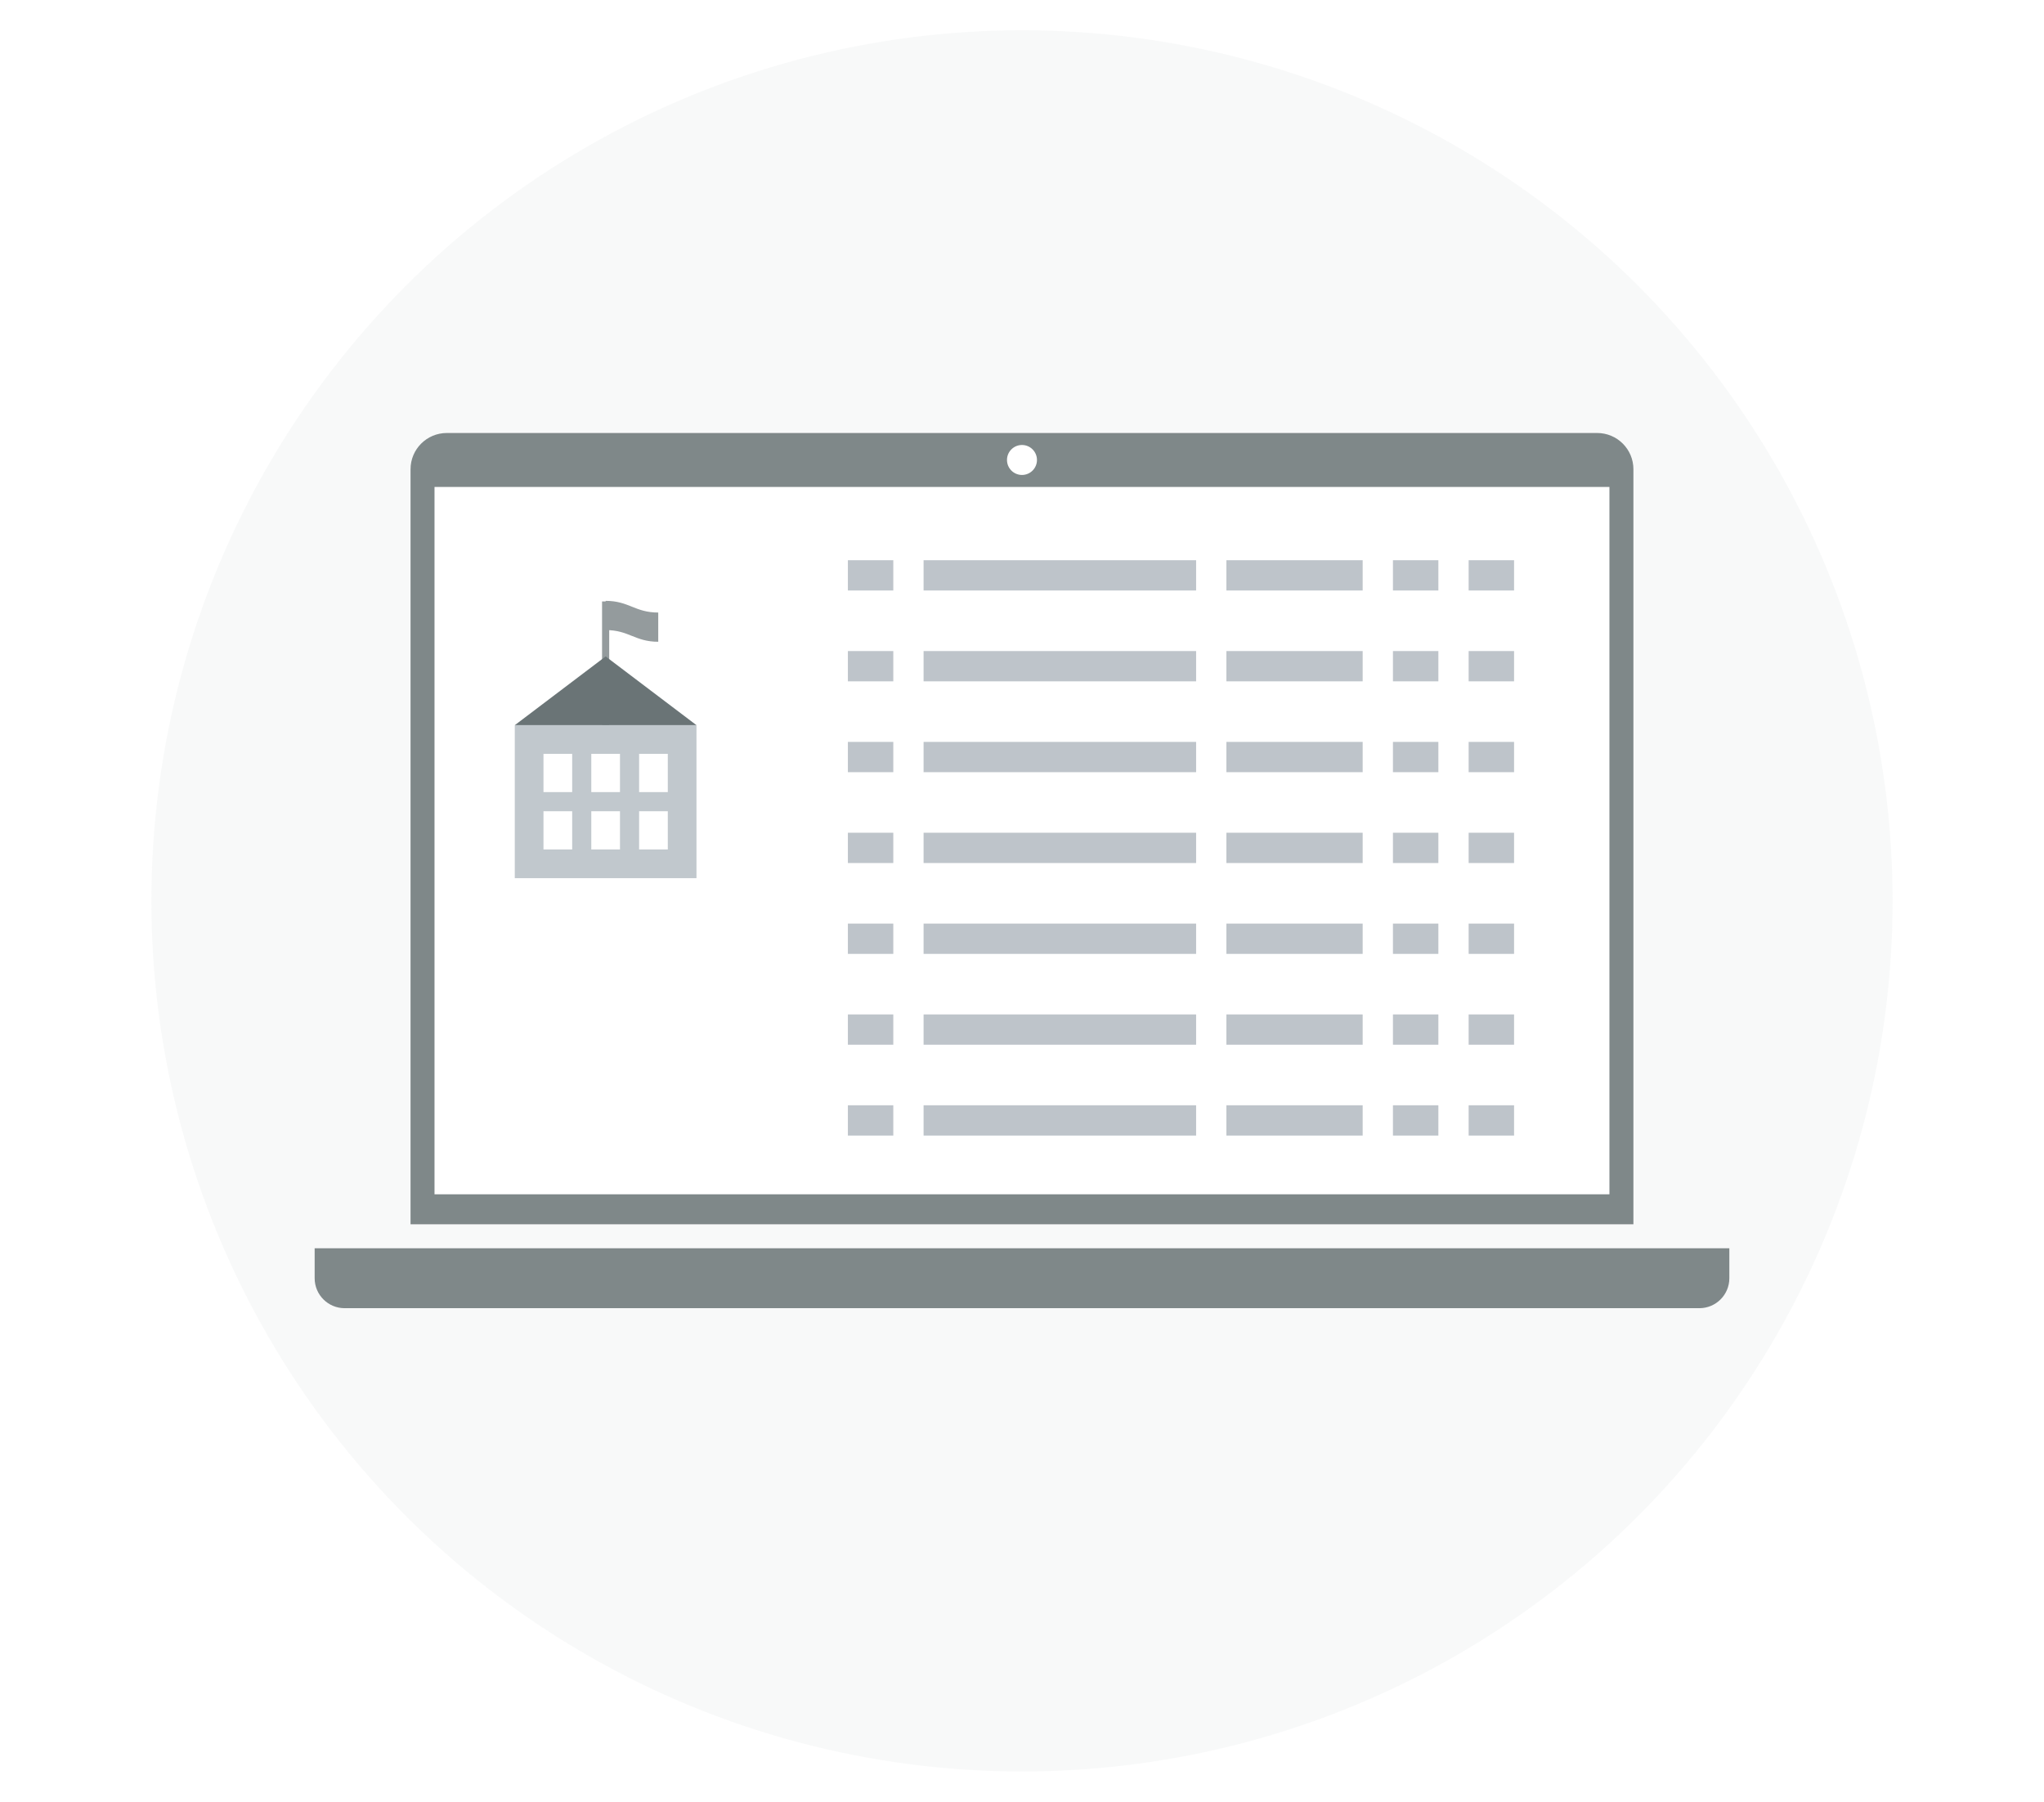 <?xml version="1.0" encoding="utf-8"?>
<!-- Generator: Adobe Illustrator 22.1.0, SVG Export Plug-In . SVG Version: 6.00 Build 0)  -->
<svg version="1.1" xmlns="http://www.w3.org/2000/svg" xmlns:xlink="http://www.w3.org/1999/xlink" x="0px" y="0px"
	 viewBox="0 0 270 238" style="enable-background:new 0 0 270 238;" xml:space="preserve">
<style type="text/css">
	.st0{display:none;}
	.st1{fill-rule:evenodd;clip-rule:evenodd;fill:url(#SVGID_1_);}
	.st2{display:inline;}
	.st3{fill-rule:evenodd;clip-rule:evenodd;fill:#98A4AC;}
	.st4{display:inline;fill-rule:evenodd;clip-rule:evenodd;fill:#2A383B;}
	.st5{display:inline;fill-rule:evenodd;clip-rule:evenodd;fill:none;stroke:#98A4AC;stroke-width:3;stroke-miterlimit:10;}
	.st6{fill-rule:evenodd;clip-rule:evenodd;fill:#FFFFFF;stroke:#98A4AC;stroke-width:3;stroke-miterlimit:10;}
	.st7{display:inline;fill-rule:evenodd;clip-rule:evenodd;fill:none;stroke:#2A383B;stroke-width:3;stroke-miterlimit:10;}
	.st8{fill-rule:evenodd;clip-rule:evenodd;fill:#FFFFFF;stroke:#2A383B;stroke-width:4;stroke-miterlimit:10;}
	.st9{display:inline;fill:#FFFFFF;}
	.st10{fill-rule:evenodd;clip-rule:evenodd;fill:#98A4AC;stroke:#98A4AC;stroke-miterlimit:10;}
	.st11{display:inline;fill:#FFFFFF;stroke:#98A4AC;stroke-width:3;stroke-miterlimit:10;}
	.st12{clip-path:url(#SVGID_3_);fill:url(#SVGID_4_);}
	.st13{fill:#98A4AC;}
	.st14{fill-rule:evenodd;clip-rule:evenodd;fill:#2A383B;}
	.st15{display:inline;fill-rule:evenodd;clip-rule:evenodd;fill:#FFFFFF;stroke:#98A4AC;stroke-width:3;stroke-miterlimit:10;}
	.st16{fill-rule:evenodd;clip-rule:evenodd;fill:#E0E4E6;}
	
		.st17{display:inline;fill:#FFFFFF;stroke:#98A4AC;stroke-width:5;stroke-linecap:round;stroke-linejoin:round;stroke-miterlimit:10;}
	.st18{display:inline;fill:#98A4AC;}
	.st19{display:inline;fill-rule:evenodd;clip-rule:evenodd;fill:#98A4AC;}
	.st20{fill-rule:evenodd;clip-rule:evenodd;fill:#FFFFFF;}
	.st21{display:inline;fill-rule:evenodd;clip-rule:evenodd;fill:#FFFFFF;}
	.st22{clip-path:url(#SVGID_6_);fill-rule:evenodd;clip-rule:evenodd;fill:#FFFFFF;}
	.st23{clip-path:url(#SVGID_6_);fill-rule:evenodd;clip-rule:evenodd;fill:#98A4AC;}
	.st24{display:inline;fill-rule:evenodd;clip-rule:evenodd;fill:#B9C1C7;}
	.st25{clip-path:url(#SVGID_8_);fill-rule:evenodd;clip-rule:evenodd;fill:#FFFFFF;}
	.st26{clip-path:url(#SVGID_10_);fill-rule:evenodd;clip-rule:evenodd;fill:#FFFFFF;}
	.st27{clip-path:url(#SVGID_12_);}
	.st28{fill:none;stroke:#2A383B;stroke-width:4;stroke-miterlimit:10;}
	.st29{clip-path:url(#SVGID_14_);}
	.st30{display:inline;fill:#2A383B;}
	.st31{clip-path:url(#SVGID_16_);fill:#98A4AC;}
	.st32{fill:#2A383B;}
	.st33{fill:#FFFFFF;}
	.st34{clip-path:url(#SVGID_18_);fill:#98A4AC;}
	.st35{clip-path:url(#SVGID_20_);}
	.st36{clip-path:url(#SVGID_22_);fill-rule:evenodd;clip-rule:evenodd;fill:#FFFFFF;}
	.st37{clip-path:url(#SVGID_22_);fill-rule:evenodd;clip-rule:evenodd;fill:#98A4AC;}
	.st38{clip-path:url(#SVGID_24_);fill:#98A4AC;}
	.st39{fill-rule:evenodd;clip-rule:evenodd;fill:#B9C1C7;}
	.st40{clip-path:url(#SVGID_26_);fill:#98A4AC;}
	.st41{fill:none;stroke:#98A4AC;stroke-width:4;stroke-miterlimit:10;}
	.st42{fill-rule:evenodd;clip-rule:evenodd;fill:url(#SVGID_27_);}
	.st43{fill-rule:evenodd;clip-rule:evenodd;fill:url(#SVGID_28_);}
	.st44{fill-rule:evenodd;clip-rule:evenodd;fill:url(#SVGID_29_);}
	.st45{fill-rule:evenodd;clip-rule:evenodd;fill:url(#SVGID_30_);}
	.st46{fill-rule:evenodd;clip-rule:evenodd;fill:url(#SVGID_31_);}
	.st47{fill-rule:evenodd;clip-rule:evenodd;fill:url(#SVGID_32_);}
	.st48{display:inline;fill-rule:evenodd;clip-rule:evenodd;fill:url(#SVGID_33_);}
	.st49{display:inline;fill:url(#SVGID_34_);}
	.st50{fill:url(#SVGID_35_);}
	.st51{fill:url(#SVGID_36_);}
	.st52{fill:url(#SVGID_37_);}
	.st53{fill:url(#SVGID_38_);}
	.st54{fill:url(#SVGID_39_);}
	.st55{fill:url(#SVGID_40_);}
	.st56{display:inline;fill:url(#SVGID_41_);}
	.st57{fill:url(#SVGID_42_);}
	.st58{fill:url(#SVGID_43_);}
	.st59{fill:url(#SVGID_44_);}
	.st60{fill:url(#SVGID_45_);}
	.st61{fill:url(#SVGID_46_);}
	.st62{fill:url(#SVGID_47_);}
	.st63{fill-rule:evenodd;clip-rule:evenodd;fill:url(#SVGID_48_);}
	.st64{fill-rule:evenodd;clip-rule:evenodd;fill:url(#SVGID_49_);}
	.st65{fill-rule:evenodd;clip-rule:evenodd;fill:url(#SVGID_50_);}
	.st66{fill-rule:evenodd;clip-rule:evenodd;fill:url(#SVGID_51_);}
	.st67{fill-rule:evenodd;clip-rule:evenodd;fill:url(#SVGID_52_);}
	.st68{fill-rule:evenodd;clip-rule:evenodd;fill:url(#SVGID_53_);}
	.st69{fill-rule:evenodd;clip-rule:evenodd;fill:url(#SVGID_54_);}
	.st70{fill-rule:evenodd;clip-rule:evenodd;fill:url(#SVGID_55_);}
	.st71{fill-rule:evenodd;clip-rule:evenodd;fill:url(#SVGID_56_);}
	.st72{fill-rule:evenodd;clip-rule:evenodd;fill:url(#SVGID_57_);}
	.st73{fill-rule:evenodd;clip-rule:evenodd;fill:url(#SVGID_58_);}
	.st74{fill-rule:evenodd;clip-rule:evenodd;fill:url(#SVGID_59_);}
	.st75{fill-rule:evenodd;clip-rule:evenodd;fill:url(#SVGID_60_);}
	.st76{fill:url(#SVGID_61_);}
	.st77{fill:url(#SVGID_62_);}
	.st78{fill:url(#SVGID_63_);}
	.st79{fill:url(#SVGID_64_);}
	.st80{fill:url(#SVGID_65_);}
	.st81{fill:url(#SVGID_66_);}
	.st82{fill:url(#SVGID_67_);}
	.st83{fill:url(#SVGID_68_);}
	.st84{fill:url(#SVGID_69_);}
	.st85{fill:url(#SVGID_70_);}
	.st86{fill:url(#SVGID_71_);}
	.st87{fill:url(#SVGID_72_);}
	.st88{fill:url(#SVGID_73_);}
	.st89{fill:url(#SVGID_74_);}
	.st90{fill:url(#SVGID_75_);}
	.st91{fill:url(#SVGID_76_);}
	.st92{fill:url(#SVGID_77_);}
	.st93{fill:url(#SVGID_78_);}
	.st94{fill:url(#SVGID_79_);}
	.st95{fill:url(#SVGID_80_);}
	.st96{fill:url(#SVGID_81_);}
	.st97{fill:url(#SVGID_82_);}
	.st98{clip-path:url(#SVGID_84_);fill-rule:evenodd;clip-rule:evenodd;fill:url(#SVGID_85_);}
	.st99{clip-path:url(#SVGID_84_);fill:url(#SVGID_86_);}
	.st100{display:inline;fill:url(#SVGID_87_);}
	.st101{fill-rule:evenodd;clip-rule:evenodd;fill:url(#SVGID_88_);}
	.st102{fill-rule:evenodd;clip-rule:evenodd;fill:url(#SVGID_89_);}
	.st103{fill-rule:evenodd;clip-rule:evenodd;fill:url(#SVGID_90_);}
	.st104{fill-rule:evenodd;clip-rule:evenodd;fill:url(#SVGID_91_);}
	.st105{fill-rule:evenodd;clip-rule:evenodd;fill:url(#SVGID_92_);}
	.st106{fill-rule:evenodd;clip-rule:evenodd;fill:url(#SVGID_93_);}
	.st107{fill-rule:evenodd;clip-rule:evenodd;fill:url(#SVGID_94_);}
	.st108{fill-rule:evenodd;clip-rule:evenodd;fill:url(#SVGID_95_);}
	.st109{fill-rule:evenodd;clip-rule:evenodd;fill:url(#SVGID_96_);}
	.st110{fill-rule:evenodd;clip-rule:evenodd;fill:url(#SVGID_97_);}
	.st111{fill:url(#SVGID_98_);}
	.st112{fill:url(#SVGID_99_);}
	.st113{fill:url(#SVGID_100_);}
	.st114{fill-rule:evenodd;clip-rule:evenodd;fill:url(#SVGID_101_);}
	.st115{fill:url(#SVGID_102_);}
	.st116{fill:url(#SVGID_103_);}
	.st117{fill-rule:evenodd;clip-rule:evenodd;fill:url(#SVGID_104_);}
	.st118{fill-rule:evenodd;clip-rule:evenodd;fill:url(#SVGID_105_);}
	.st119{fill-rule:evenodd;clip-rule:evenodd;fill:url(#SVGID_106_);}
	.st120{fill-rule:evenodd;clip-rule:evenodd;fill:url(#SVGID_107_);}
	.st121{fill-rule:evenodd;clip-rule:evenodd;fill:url(#SVGID_108_);}
	.st122{fill-rule:evenodd;clip-rule:evenodd;fill:url(#SVGID_109_);}
	.st123{fill-rule:evenodd;clip-rule:evenodd;fill:url(#SVGID_110_);}
	.st124{fill-rule:evenodd;clip-rule:evenodd;fill:url(#SVGID_111_);}
	.st125{fill-rule:evenodd;clip-rule:evenodd;fill:url(#SVGID_112_);}
	.st126{fill:url(#SVGID_113_);}
	.st127{fill:url(#SVGID_114_);}
	.st128{fill:url(#SVGID_115_);}
	.st129{display:inline;fill:url(#SVGID_116_);}
	.st130{fill-rule:evenodd;clip-rule:evenodd;fill:url(#SVGID_117_);}
	.st131{fill-rule:evenodd;clip-rule:evenodd;fill:url(#SVGID_118_);}
	.st132{fill-rule:evenodd;clip-rule:evenodd;fill:url(#SVGID_119_);}
	.st133{fill-rule:evenodd;clip-rule:evenodd;fill:url(#SVGID_120_);}
	.st134{fill-rule:evenodd;clip-rule:evenodd;fill:url(#SVGID_121_);}
	.st135{fill-rule:evenodd;clip-rule:evenodd;fill:url(#SVGID_122_);}
	.st136{fill:url(#SVGID_123_);}
	.st137{fill-rule:evenodd;clip-rule:evenodd;fill:url(#SVGID_124_);}
	.st138{fill-rule:evenodd;clip-rule:evenodd;fill:url(#SVGID_125_);}
	.st139{fill-rule:evenodd;clip-rule:evenodd;fill:url(#SVGID_126_);}
	.st140{fill-rule:evenodd;clip-rule:evenodd;fill:url(#SVGID_127_);}
	.st141{fill-rule:evenodd;clip-rule:evenodd;fill:url(#SVGID_128_);}
	.st142{fill-rule:evenodd;clip-rule:evenodd;fill:url(#SVGID_129_);}
	.st143{fill-rule:evenodd;clip-rule:evenodd;fill:url(#SVGID_130_);}
	.st144{fill-rule:evenodd;clip-rule:evenodd;fill:url(#SVGID_131_);}
	.st145{fill-rule:evenodd;clip-rule:evenodd;fill:url(#SVGID_132_);}
	.st146{fill-rule:evenodd;clip-rule:evenodd;fill:url(#SVGID_133_);}
	.st147{fill-rule:evenodd;clip-rule:evenodd;fill:url(#SVGID_134_);}
	.st148{fill-rule:evenodd;clip-rule:evenodd;fill:url(#SVGID_135_);}
	.st149{fill-rule:evenodd;clip-rule:evenodd;fill:url(#SVGID_136_);}
	.st150{fill-rule:evenodd;clip-rule:evenodd;fill:url(#SVGID_137_);}
	.st151{fill-rule:evenodd;clip-rule:evenodd;fill:url(#SVGID_138_);}
	.st152{fill-rule:evenodd;clip-rule:evenodd;fill:url(#SVGID_139_);}
	.st153{fill-rule:evenodd;clip-rule:evenodd;fill:url(#SVGID_140_);}
	.st154{fill-rule:evenodd;clip-rule:evenodd;fill:url(#SVGID_141_);}
	.st155{fill-rule:evenodd;clip-rule:evenodd;fill:url(#SVGID_142_);}
	.st156{fill-rule:evenodd;clip-rule:evenodd;fill:url(#SVGID_143_);}
	.st157{clip-path:url(#SVGID_145_);fill-rule:evenodd;clip-rule:evenodd;fill:#FFFFFF;}
	.st158{clip-path:url(#SVGID_145_);}
	.st159{fill-rule:evenodd;clip-rule:evenodd;fill:url(#SVGID_146_);}
	.st160{fill-rule:evenodd;clip-rule:evenodd;fill:url(#SVGID_147_);}
	.st161{fill-rule:evenodd;clip-rule:evenodd;fill:url(#SVGID_148_);}
	.st162{fill-rule:evenodd;clip-rule:evenodd;fill:url(#SVGID_149_);}
	.st163{fill-rule:evenodd;clip-rule:evenodd;fill:url(#SVGID_150_);}
	.st164{display:inline;fill-rule:evenodd;clip-rule:evenodd;fill:url(#SVGID_151_);}
	.st165{display:inline;fill-rule:evenodd;clip-rule:evenodd;fill:url(#SVGID_152_);}
	.st166{display:inline;fill-rule:evenodd;clip-rule:evenodd;fill:url(#SVGID_153_);}
	.st167{display:inline;fill-rule:evenodd;clip-rule:evenodd;fill:url(#SVGID_154_);}
	.st168{fill:url(#SVGID_155_);}
	.st169{fill-rule:evenodd;clip-rule:evenodd;fill:url(#SVGID_156_);}
	.st170{clip-path:url(#SVGID_158_);fill-rule:evenodd;clip-rule:evenodd;fill:#FFFFFF;}
	.st171{fill:url(#SVGID_159_);}
	.st172{fill-rule:evenodd;clip-rule:evenodd;fill:url(#SVGID_160_);}
	.st173{clip-path:url(#SVGID_162_);fill-rule:evenodd;clip-rule:evenodd;fill:#FFFFFF;}
	.st174{fill:url(#SVGID_163_);}
	.st175{fill-rule:evenodd;clip-rule:evenodd;fill:url(#SVGID_164_);}
	.st176{fill-rule:evenodd;clip-rule:evenodd;fill:url(#SVGID_165_);}
	.st177{fill-rule:evenodd;clip-rule:evenodd;fill:url(#SVGID_166_);}
	.st178{fill-rule:evenodd;clip-rule:evenodd;fill:url(#SVGID_167_);}
	.st179{fill-rule:evenodd;clip-rule:evenodd;fill:url(#SVGID_168_);}
	.st180{fill-rule:evenodd;clip-rule:evenodd;fill:url(#SVGID_169_);}
	.st181{fill-rule:evenodd;clip-rule:evenodd;fill:url(#SVGID_170_);}
	.st182{fill-rule:evenodd;clip-rule:evenodd;fill:url(#SVGID_171_);}
	.st183{fill-rule:evenodd;clip-rule:evenodd;fill:url(#SVGID_172_);}
	.st184{fill-rule:evenodd;clip-rule:evenodd;fill:url(#SVGID_173_);}
	.st185{fill-rule:evenodd;clip-rule:evenodd;fill:url(#SVGID_174_);}
	.st186{fill-rule:evenodd;clip-rule:evenodd;fill:url(#SVGID_175_);}
	.st187{fill-rule:evenodd;clip-rule:evenodd;fill:url(#SVGID_176_);}
	.st188{fill-rule:evenodd;clip-rule:evenodd;fill:url(#SVGID_177_);}
	.st189{fill-rule:evenodd;clip-rule:evenodd;fill:url(#SVGID_178_);}
	.st190{fill-rule:evenodd;clip-rule:evenodd;fill:url(#SVGID_179_);}
	.st191{fill-rule:evenodd;clip-rule:evenodd;fill:url(#SVGID_180_);}
	.st192{fill-rule:evenodd;clip-rule:evenodd;fill:url(#SVGID_181_);}
	.st193{fill-rule:evenodd;clip-rule:evenodd;fill:url(#SVGID_182_);}
	.st194{fill-rule:evenodd;clip-rule:evenodd;fill:url(#SVGID_183_);}
	.st195{fill-rule:evenodd;clip-rule:evenodd;fill:url(#SVGID_184_);}
	.st196{fill-rule:evenodd;clip-rule:evenodd;fill:url(#SVGID_185_);}
	.st197{fill-rule:evenodd;clip-rule:evenodd;fill:url(#SVGID_186_);}
	.st198{fill-rule:evenodd;clip-rule:evenodd;fill:url(#SVGID_187_);}
	.st199{fill:url(#SVGID_188_);}
	.st200{fill:url(#SVGID_189_);}
	.st201{fill:url(#SVGID_190_);}
	.st202{display:inline;fill:url(#SVGID_191_);}
	.st203{fill-rule:evenodd;clip-rule:evenodd;fill:url(#SVGID_192_);}
	.st204{fill-rule:evenodd;clip-rule:evenodd;fill:url(#SVGID_193_);}
	.st205{fill-rule:evenodd;clip-rule:evenodd;fill:url(#SVGID_194_);}
	.st206{fill-rule:evenodd;clip-rule:evenodd;fill:url(#SVGID_195_);}
	.st207{fill-rule:evenodd;clip-rule:evenodd;fill:url(#SVGID_196_);}
	.st208{fill-rule:evenodd;clip-rule:evenodd;fill:url(#SVGID_197_);}
	.st209{fill-rule:evenodd;clip-rule:evenodd;fill:url(#SVGID_198_);}
	.st210{fill-rule:evenodd;clip-rule:evenodd;fill:url(#SVGID_199_);}
	.st211{fill-rule:evenodd;clip-rule:evenodd;fill:url(#SVGID_200_);}
	.st212{fill-rule:evenodd;clip-rule:evenodd;fill:url(#SVGID_201_);}
	.st213{fill-rule:evenodd;clip-rule:evenodd;fill:url(#SVGID_202_);}
	.st214{fill-rule:evenodd;clip-rule:evenodd;fill:url(#SVGID_203_);}
	.st215{fill:url(#SVGID_204_);}
	.st216{fill:url(#SVGID_205_);}
	.st217{fill:url(#SVGID_206_);}
	.st218{fill:url(#SVGID_207_);}
	.st219{fill-rule:evenodd;clip-rule:evenodd;fill:url(#SVGID_208_);}
	.st220{fill-rule:evenodd;clip-rule:evenodd;fill:url(#SVGID_209_);}
	.st221{fill-rule:evenodd;clip-rule:evenodd;fill:url(#SVGID_210_);}
	.st222{fill-rule:evenodd;clip-rule:evenodd;fill:url(#SVGID_211_);}
	.st223{fill-rule:evenodd;clip-rule:evenodd;fill:url(#SVGID_212_);}
	.st224{fill-rule:evenodd;clip-rule:evenodd;fill:url(#SVGID_213_);}
	.st225{fill-rule:evenodd;clip-rule:evenodd;fill:url(#SVGID_214_);}
	.st226{fill-rule:evenodd;clip-rule:evenodd;fill:url(#SVGID_215_);}
	.st227{fill-rule:evenodd;clip-rule:evenodd;fill:url(#SVGID_216_);}
	.st228{fill-rule:evenodd;clip-rule:evenodd;fill:url(#SVGID_217_);}
	.st229{fill-rule:evenodd;clip-rule:evenodd;fill:url(#SVGID_218_);}
	.st230{display:inline;fill:url(#SVGID_219_);}
	.st231{display:inline;fill:url(#SVGID_220_);}
	.st232{display:inline;fill:url(#SVGID_221_);}
	.st233{display:inline;fill:url(#SVGID_222_);}
	.st234{clip-path:url(#SVGID_224_);fill:url(#SVGID_225_);}
	.st235{clip-path:url(#SVGID_224_);fill:url(#SVGID_226_);}
	.st236{clip-path:url(#SVGID_224_);fill:url(#SVGID_227_);}
	.st237{clip-path:url(#SVGID_224_);fill:url(#SVGID_228_);}
	.st238{fill:url(#SVGID_229_);}
	.st239{fill:url(#SVGID_230_);}
	.st240{fill:url(#SVGID_231_);}
	.st241{fill:url(#SVGID_232_);}
	.st242{fill-rule:evenodd;clip-rule:evenodd;fill:url(#SVGID_233_);}
	.st243{fill-rule:evenodd;clip-rule:evenodd;fill:url(#SVGID_234_);}
	.st244{fill-rule:evenodd;clip-rule:evenodd;fill:url(#SVGID_235_);}
	.st245{fill-rule:evenodd;clip-rule:evenodd;fill:url(#SVGID_236_);}
	.st246{fill-rule:evenodd;clip-rule:evenodd;fill:url(#SVGID_237_);}
	.st247{fill-rule:evenodd;clip-rule:evenodd;fill:url(#SVGID_238_);}
	.st248{fill-rule:evenodd;clip-rule:evenodd;fill:url(#SVGID_239_);}
	.st249{fill-rule:evenodd;clip-rule:evenodd;fill:url(#SVGID_240_);}
	.st250{fill-rule:evenodd;clip-rule:evenodd;fill:url(#SVGID_241_);}
	.st251{display:inline;fill:url(#SVGID_242_);}
	.st252{clip-path:url(#SVGID_244_);}
	.st253{fill:url(#SVGID_245_);}
	.st254{fill:url(#SVGID_246_);}
	.st255{fill:url(#SVGID_247_);}
	.st256{fill:url(#SVGID_248_);}
	.st257{fill-rule:evenodd;clip-rule:evenodd;fill:url(#SVGID_249_);}
	.st258{fill-rule:evenodd;clip-rule:evenodd;fill:url(#SVGID_250_);}
	.st259{fill-rule:evenodd;clip-rule:evenodd;fill:url(#SVGID_251_);}
	.st260{fill-rule:evenodd;clip-rule:evenodd;fill:url(#SVGID_252_);}
	.st261{fill-rule:evenodd;clip-rule:evenodd;fill:url(#SVGID_253_);}
	.st262{fill-rule:evenodd;clip-rule:evenodd;fill:url(#SVGID_254_);}
	.st263{clip-path:url(#SVGID_256_);fill-rule:evenodd;clip-rule:evenodd;fill:#FFFFFF;}
	.st264{clip-path:url(#SVGID_256_);fill-rule:evenodd;clip-rule:evenodd;fill:url(#SVGID_257_);}
	.st265{clip-path:url(#SVGID_256_);fill-rule:evenodd;clip-rule:evenodd;fill:url(#SVGID_258_);}
	.st266{clip-path:url(#SVGID_256_);fill-rule:evenodd;clip-rule:evenodd;fill:url(#SVGID_259_);}
	.st267{clip-path:url(#SVGID_256_);fill-rule:evenodd;clip-rule:evenodd;fill:url(#SVGID_260_);}
	.st268{clip-path:url(#SVGID_256_);fill-rule:evenodd;clip-rule:evenodd;fill:url(#SVGID_261_);}
	.st269{clip-path:url(#SVGID_263_);fill:url(#SVGID_264_);}
	.st270{display:inline;fill-rule:evenodd;clip-rule:evenodd;fill:url(#SVGID_265_);}
	.st271{display:inline;fill-rule:evenodd;clip-rule:evenodd;fill:url(#SVGID_266_);}
	.st272{display:inline;fill-rule:evenodd;clip-rule:evenodd;fill:url(#SVGID_267_);}
	.st273{display:inline;fill-rule:evenodd;clip-rule:evenodd;fill:url(#SVGID_268_);}
	.st274{display:inline;fill:url(#SVGID_269_);}
	.st275{fill:url(#SVGID_270_);}
	.st276{fill:url(#SVGID_271_);}
	.st277{fill:url(#SVGID_272_);}
	.st278{fill:url(#SVGID_273_);}
	.st279{fill:url(#SVGID_274_);}
	.st280{fill:url(#SVGID_275_);}
	.st281{fill:url(#SVGID_276_);}
	.st282{fill:url(#SVGID_277_);}
	.st283{fill:url(#SVGID_278_);}
	.st284{fill:url(#SVGID_279_);}
	.st285{fill:url(#SVGID_280_);}
	.st286{fill:url(#SVGID_281_);}
	.st287{fill:url(#SVGID_282_);}
	.st288{fill:url(#SVGID_283_);}
	.st289{fill:url(#SVGID_284_);}
	.st290{display:inline;fill:url(#SVGID_285_);}
	.st291{opacity:0.08;fill:#AAAFB1;}
	.st292{clip-path:url(#SVGID_287_);}
	.st293{fill-rule:evenodd;clip-rule:evenodd;fill:#283C4F;}
	.st294{fill-rule:evenodd;clip-rule:evenodd;fill:#BEC4CA;}
	
		.st295{clip-path:url(#SVGID_287_);fill-rule:evenodd;clip-rule:evenodd;fill:none;stroke:#939DA7;stroke-width:3;stroke-miterlimit:10;}
	.st296{fill-rule:evenodd;clip-rule:evenodd;fill:#FFFFFF;stroke:#939DA7;stroke-width:3;stroke-miterlimit:10;}
	
		.st297{clip-path:url(#SVGID_287_);fill-rule:evenodd;clip-rule:evenodd;fill:none;stroke:#283C4F;stroke-width:3;stroke-miterlimit:10;}
	.st298{fill-rule:evenodd;clip-rule:evenodd;fill:#FFFFFF;stroke:#283C4F;stroke-width:3;stroke-miterlimit:10;}
	.st299{display:none;fill:#FFFFFF;}
	.st300{clip-path:url(#SVGID_289_);}
	.st301{fill:none;stroke:#939DA7;stroke-width:3;stroke-miterlimit:10;}
	.st302{fill:none;stroke:#A9B1B9;stroke-width:3;stroke-miterlimit:10;}
	.st303{fill-rule:evenodd;clip-rule:evenodd;fill:#FFFFFF;stroke:#283C4F;stroke-width:4;stroke-miterlimit:10;}
	.st304{display:inline;opacity:0.08;fill:#AAAFB1;}
	.st305{clip-path:url(#SVGID_291_);}
	.st306{clip-path:url(#SVGID_293_);}
	.st307{fill:none;stroke:#283C4F;stroke-width:3;stroke-miterlimit:10;}
	.st308{fill:#A9B1B9;}
	.st309{clip-path:url(#SVGID_291_);fill:none;stroke:#283C4F;stroke-width:2;stroke-miterlimit:10;}
	.st310{clip-path:url(#SVGID_295_);}
	.st311{clip-path:url(#SVGID_297_);}
	.st312{fill:#BEC4CA;}
	.st313{fill:none;stroke:#7E8A95;stroke-width:5;stroke-miterlimit:10;}
	.st314{fill:none;stroke:#7E8A95;stroke-width:4;stroke-miterlimit:10;}
	.st315{clip-path:url(#SVGID_295_);fill:none;stroke:#283C4F;stroke-width:2;stroke-miterlimit:10;}
	
		.st316{clip-path:url(#SVGID_295_);fill-rule:evenodd;clip-rule:evenodd;fill:#FFFFFF;stroke:#BEC4CA;stroke-width:3;stroke-miterlimit:10;}
	.st317{fill:#283C4F;}
	.st318{clip-path:url(#SVGID_299_);}
	.st319{clip-path:url(#SVGID_299_);fill:none;stroke:#283C4F;stroke-width:2;stroke-miterlimit:10;}
	
		.st320{clip-path:url(#SVGID_299_);fill-rule:evenodd;clip-rule:evenodd;fill:#FFFFFF;stroke:#BEC4CA;stroke-width:3;stroke-miterlimit:10;}
	.st321{clip-path:url(#SVGID_299_);fill:#283C4F;}
	.st322{clip-path:url(#SVGID_301_);}
	.st323{clip-path:url(#SVGID_303_);}
	.st324{clip-path:url(#SVGID_305_);}
	.st325{clip-path:url(#SVGID_301_);fill:none;stroke:#283C4F;stroke-width:2;stroke-miterlimit:10;}
	.st326{clip-path:url(#SVGID_307_);}
	.st327{clip-path:url(#SVGID_307_);fill:#BEC4CA;}
	.st328{clip-path:url(#SVGID_307_);fill:#283C4F;}
	.st329{clip-path:url(#SVGID_309_);fill:#A9B1B9;}
	.st330{clip-path:url(#SVGID_307_);fill:none;stroke:#283C4F;stroke-width:2;stroke-miterlimit:10;}
	
		.st331{clip-path:url(#SVGID_311_);fill-rule:evenodd;clip-rule:evenodd;fill:none;stroke:#939DA7;stroke-width:4;stroke-miterlimit:10;}
	.st332{clip-path:url(#SVGID_311_);fill-rule:evenodd;clip-rule:evenodd;fill:#FFFFFF;}
	.st333{clip-path:url(#SVGID_313_);fill-rule:evenodd;clip-rule:evenodd;fill:#FFFFFF;}
	.st334{clip-path:url(#SVGID_313_);}
	.st335{fill-rule:evenodd;clip-rule:evenodd;fill:none;stroke:#283C4F;stroke-width:5;stroke-miterlimit:10;}
	.st336{fill-rule:evenodd;clip-rule:evenodd;fill:#536372;}
	.st337{fill-rule:evenodd;clip-rule:evenodd;fill:#7E8A95;}
	.st338{display:inline;fill:#BEC4CA;}
	
		.st339{display:inline;clip-path:url(#SVGID_315_);fill-rule:evenodd;clip-rule:evenodd;fill:none;stroke:#939DA7;stroke-width:4;stroke-miterlimit:10;}
	.st340{display:inline;clip-path:url(#SVGID_315_);fill-rule:evenodd;clip-rule:evenodd;fill:#FFFFFF;}
	.st341{display:inline;clip-path:url(#SVGID_317_);fill-rule:evenodd;clip-rule:evenodd;fill:#FFFFFF;}
	.st342{display:inline;clip-path:url(#SVGID_317_);}
	.st343{clip-path:url(#SVGID_319_);fill:none;stroke:#A9B1B9;stroke-width:5;stroke-miterlimit:10;}
	.st344{clip-path:url(#SVGID_319_);fill:#A9B1B9;}
	.st345{display:inline;fill-rule:evenodd;clip-rule:evenodd;fill:#536372;}
	.st346{display:inline;fill-rule:evenodd;clip-rule:evenodd;fill:#7E8A95;}
	.st347{display:inline;fill:#939DA7;}
	.st348{display:inline;fill:#283C4F;}
	.st349{clip-path:url(#SVGID_321_);}
	.st350{fill:#FFFFFF;stroke:#283C4F;stroke-width:6;stroke-miterlimit:10;}
	.st351{fill:#939DA7;}
	.st352{fill:none;stroke:#283C4F;stroke-width:2;stroke-miterlimit:10;}
	.st353{clip-path:url(#SVGID_323_);fill:none;stroke:#283C4F;stroke-width:3;stroke-miterlimit:10;}
	.st354{clip-path:url(#SVGID_325_);}
	.st355{clip-path:url(#SVGID_327_);fill:none;stroke:#283C4F;stroke-width:3;stroke-miterlimit:10;}
	.st356{clip-path:url(#SVGID_329_);}
	.st357{clip-path:url(#SVGID_331_);fill:none;stroke:#283C4F;stroke-width:3;stroke-miterlimit:10;}
	.st358{fill:#687684;}
	.st359{fill:none;stroke:#283C4F;stroke-width:3;stroke-linecap:round;stroke-miterlimit:10;}
	.st360{display:none;clip-path:url(#SVGID_333_);fill:none;stroke:#A9B1B9;stroke-width:5;stroke-miterlimit:10;}
	.st361{display:none;clip-path:url(#SVGID_333_);fill:#A9B1B9;}
	.st362{clip-path:url(#SVGID_333_);fill:none;stroke:#A9B1B9;stroke-width:4;stroke-miterlimit:10;}
	.st363{clip-path:url(#SVGID_333_);fill:#A9B1B9;}
	.st364{clip-path:url(#SVGID_333_);fill:none;stroke:#283C4F;stroke-width:5;stroke-miterlimit:10;}
	.st365{clip-path:url(#SVGID_333_);fill:#283C4F;}
	.st366{clip-path:url(#SVGID_335_);}
	.st367{filter:url(#Adobe_OpacityMaskFilter);}
	.st368{clip-path:url(#SVGID_337_);fill:url(#SVGID_339_);}
	.st369{opacity:0.5;clip-path:url(#SVGID_337_);mask:url(#SVGID_338_);fill:url(#SVGID_340_);}
	.st370{fill:#CC0839;}
	.st371{fill:#DA8A25;}
	.st372{fill:#040506;}
	.st373{fill:#00617A;}
	.st374{filter:url(#Adobe_OpacityMaskFilter_1_);}
	.st375{clip-path:url(#SVGID_342_);fill:url(#SVGID_344_);}
	.st376{opacity:0.8;clip-path:url(#SVGID_342_);mask:url(#SVGID_343_);fill:url(#SVGID_345_);}
	.st377{fill:#3D4F61;}
	.st378{clip-path:url(#SVGID_347_);}
	.st379{fill:#7E8A95;}
	.st380{fill:none;stroke:#BEC4CA;stroke-width:2;stroke-miterlimit:10;}
	.st381{fill-rule:evenodd;clip-rule:evenodd;fill:#7F8889;}
	.st382{clip-path:url(#SVGID_351_);}
	.st383{opacity:0.7;}
	.st384{fill:none;stroke:#939DA7;stroke-width:1.5;stroke-miterlimit:10;}
	.st385{display:none;opacity:0.4;fill-rule:evenodd;clip-rule:evenodd;fill:#283C4F;}
	
		.st386{fill-rule:evenodd;clip-rule:evenodd;fill:#536372;stroke:#536372;stroke-width:2.767;stroke-linecap:round;stroke-linejoin:round;stroke-miterlimit:10;}
	
		.st387{fill-rule:evenodd;clip-rule:evenodd;fill:#939DA7;stroke:#939DA7;stroke-width:0.5;stroke-linejoin:round;stroke-miterlimit:10;}
	.st388{fill:none;stroke:#7E8A95;stroke-width:1.773;stroke-miterlimit:10;}
	.st389{filter:url(#Adobe_OpacityMaskFilter_2_);}
	.st390{clip-path:url(#SVGID_353_);fill:url(#SVGID_355_);}
	.st391{opacity:0.8;clip-path:url(#SVGID_353_);mask:url(#SVGID_354_);fill:#D8DCDF;}
	.st392{fill:#536372;}
	.st393{fill:#C3C8CE;}
	.st394{display:none;fill:none;stroke:#283C4F;stroke-width:4.325;stroke-miterlimit:10;}
	
		.st395{fill-rule:evenodd;clip-rule:evenodd;fill:#536372;stroke:#536372;stroke-width:1.918;stroke-linecap:round;stroke-linejoin:round;stroke-miterlimit:10;}
	.st396{clip-path:url(#SVGID_357_);}
	.st397{fill:none;stroke:#7E8A95;stroke-width:3.081;stroke-miterlimit:10;}
	.st398{fill:none;stroke:#7E8A95;stroke-width:2.949;stroke-miterlimit:10;}
	.st399{clip-path:url(#SVGID_359_);}
	.st400{fill:none;stroke:#7E8A95;stroke-width:5.804;stroke-miterlimit:10;}
	.st401{clip-path:url(#SVGID_361_);fill-rule:evenodd;clip-rule:evenodd;fill:#FFFFFF;}
	.st402{clip-path:url(#SVGID_361_);}
	.st403{fill:none;stroke:#7E8A95;stroke-width:7.764;stroke-miterlimit:10;}
	.st404{fill-rule:evenodd;clip-rule:evenodd;fill:none;stroke:#BEC4CA;stroke-width:4;stroke-miterlimit:10;}
	.st405{fill:#949B9D;}
	.st406{fill:#6A7476;}
	.st407{fill:#C1C8CD;}
	.st408{clip-path:url(#SVGID_363_);}
	.st409{clip-path:url(#SVGID_365_);}
	.st410{fill:#73808D;}
	.st411{clip-path:url(#SVGID_367_);}
	.st412{clip-path:url(#SVGID_369_);}
	.st413{clip-path:url(#SVGID_371_);}
	.st414{clip-path:url(#SVGID_373_);}
	.st415{clip-path:url(#SVGID_373_);fill:none;stroke:#283C4F;stroke-miterlimit:10;}
	.st416{opacity:0.1;clip-path:url(#SVGID_375_);fill-rule:evenodd;clip-rule:evenodd;fill:url(#SVGID_376_);}
	.st417{clip-path:url(#SVGID_375_);fill-rule:evenodd;clip-rule:evenodd;fill:#FFFFFF;}
	.st418{clip-path:url(#SVGID_375_);fill-rule:evenodd;clip-rule:evenodd;fill:#7E8A95;}
	.st419{opacity:0.1;clip-path:url(#SVGID_375_);fill-rule:evenodd;clip-rule:evenodd;fill:url(#SVGID_377_);}
</style>
<g id="Formen" class="st0">
	<g id="Icon_Analyse_2_">
	</g>
	<g id="Icon_Geschäftsbeziehungen">
	</g>
	<g id="Icon_Kontaktdaten">
	</g>
	<g id="Icon_zertifikate">
	</g>
	<g id="Icon_Notiz">
	</g>
	<g id="Icon_Firmenprofil">
	</g>
	<g id="Icon_Suche">
	</g>
	<g id="Icon_Aufträge_gewinnen">
	</g>
	<g id="Icon_Kunden_gewinnen">
	</g>
	<g id="Icon_Aufträge_vergeben">
	</g>
	<g id="Icon_Vergabesprechstunde">
	</g>
	<g id="Icon_Schulungen" class="st2">
	</g>
	<g id="Icon_Begleitende_Beratung" class="st2">
	</g>
	<g id="Icon_Termine" class="st2">
	</g>
</g>
<g id="Export" class="st0">
	<g id="Icon_Analyse_1_">
	</g>
	<g id="Icon_Geschäftsbeziehungen_1_">
	</g>
	<g id="Icon_Kontaktdaten_Kopie">
	</g>
	<g id="Icon_zertifikate_Kopie">
	</g>
	<g id="Icon_Notiz_Kopie">
	</g>
	<g id="Icon_Firmenprofil_Kopie" class="st2">
	</g>
	<g id="Icon_Suche_Kopie">
	</g>
	<g id="Icon_Aufträge_gewinnen_Kopie">
	</g>
	<g id="Icon_Kunden_gewinnen_Kopie">
	</g>
	<g id="Icon_Aufträge_vergeben_Kopie">
	</g>
	<g id="Icon_Vergabesprechstunde_Kopie">
	</g>
	<g id="Icon_Schulungen_Kopie">
	</g>
	<g id="Icon_Begleitende_Beratung_Kopie">
	</g>
	<g id="Icon_Termine_Kopie">
	</g>
</g>
<g id="Kreisicons">
	<g id="Kreisicon_A_Analyse">
	</g>
	<g id="Kreisicon_B_Geschäftsbeziehungen">
	</g>
	<g id="Kreisicon_Kunden_gewinnen" class="st0">
	</g>
	<g id="Kreisicon_Aufträge_gewinnen_Kopie" class="st0">
	</g>
	<g id="Kreisicon_C_Kunden_gewinnen_Kopie">
	</g>
	<g id="Kreisicon_D_Aufträge_gewinnen">
	</g>
	<g id="Kreisicon_E_Aufträge_vergeben">
	</g>
	<g id="Kreisicon_F_Suche">
	</g>
	<g id="Kreisicon_G_Marketing">
	</g>
	<g id="Kreisicon_H_Vertrieb">
	</g>
	<g id="Kreisicon_I_Kooperationen_Wissen_bunt">
	</g>
	<g id="Kreisicon_J_Kooperationen_Wissen_graublau">
	</g>
	<g id="Kreisicon_K_Experten_Praxis">
	</g>
	<g id="Kreisicon_L_Mediathek">
	</g>
	<g id="Kreisicon_M_Wisse__Öffentl._Vergabe">
	</g>
	<g id="Kreisicon_N_Vergabeunterlagen">
	</g>
	<g id="Kreisicon_O_Vergabeunterlagen_durchsuchen">
	</g>
	<g id="Kreisicon_P_Liste_Vergabestellen">
		<circle class="st291" cx="135" cy="119" r="115"/>
		<g>
			<path class="st381" d="M228.436,164.885v3.959c0,2.187-1.773,3.959-3.959,3.959H45.523c-2.186,0-3.959-1.772-3.959-3.959v-3.959
				H228.436z"/>
			<path class="st381" d="M215.764,161.718V61.983c0-2.645-2.144-4.787-4.788-4.787H59.018c-2.644,0-4.788,2.143-4.788,4.787v99.735
				H215.764z"/>
			<path class="st20" d="M57.397,64.323h155.199v93.436H57.397V64.323z"/>
			<path class="st20" d="M134.997,58.78c1.093,0,1.98,0.887,1.98,1.979c0,1.094-0.886,1.98-1.98,1.98
				c-1.093,0-1.979-0.886-1.979-1.98C133.017,59.667,133.904,58.78,134.997,58.78z"/>
		</g>
		<g>
			<path class="st404" d="M112,76h6 M122,76h36 M162,76h18 M184,76h6 M194,76h6"/>
			<path class="st404" d="M112,88h6 M122,88h36 M162,88h18 M184,88h6 M194,88h6"/>
			<path class="st404" d="M112,100h6 M122,100h36 M162,100h18 M184,100h6 M194,100h6"/>
			<path class="st404" d="M112,112h6 M122,112h36 M162,112h18 M184,112h6 M194,112h6"/>
			<path class="st404" d="M112,124h6 M122,124h36 M162,124h18 M184,124h6 M194,124h6"/>
			<path class="st404" d="M112,136h6 M122,136h36 M162,136h18 M184,136h6 M194,136h6"/>
			<path class="st404" d="M112,148h6 M122,148h36 M162,148h18 M184,148h6 M194,148h6"/>
		</g>
		<g>
			<rect x="79.528" y="79.446" class="st405" width="0.945" height="19.501"/>
			<path class="st405" d="M86.95,84.772v-3.859c-3.089,0-3.861-1.544-6.948-1.544v3.859C83.089,83.228,83.861,84.772,86.95,84.772
				L86.95,84.772z"/>
			<polygon class="st406" points="92,95.79 92,95.79 80.002,86.708 68.001,95.79 			"/>
			<path class="st407" d="M88.212,104.631h-3.79v-5.052h3.79V104.631z M88.212,112.21h-3.79v-5.052h3.79V112.21z M81.896,104.631
				h-3.79v-5.052h3.79V104.631z M81.896,112.21h-3.79v-5.052h3.79V112.21z M75.581,104.631H71.79v-5.052h3.791V104.631z
				 M75.581,112.21H71.79v-5.052h3.791V112.21z M68,116h24V95.788H68V116z"/>
		</g>
	</g>
	<g id="Kreisicon_Q">
	</g>
	<g id="Kreisicon_R">
	</g>
	<g id="Kreisicon_S">
	</g>
	<g id="Kreisicon_T">
	</g>
	<g id="Kreisicon_U">
	</g>
	<g id="Kreisicon_V">
	</g>
	<g id="Kreisicon_W">
	</g>
	<g id="Kreisicon_X">
	</g>
</g>
</svg>
